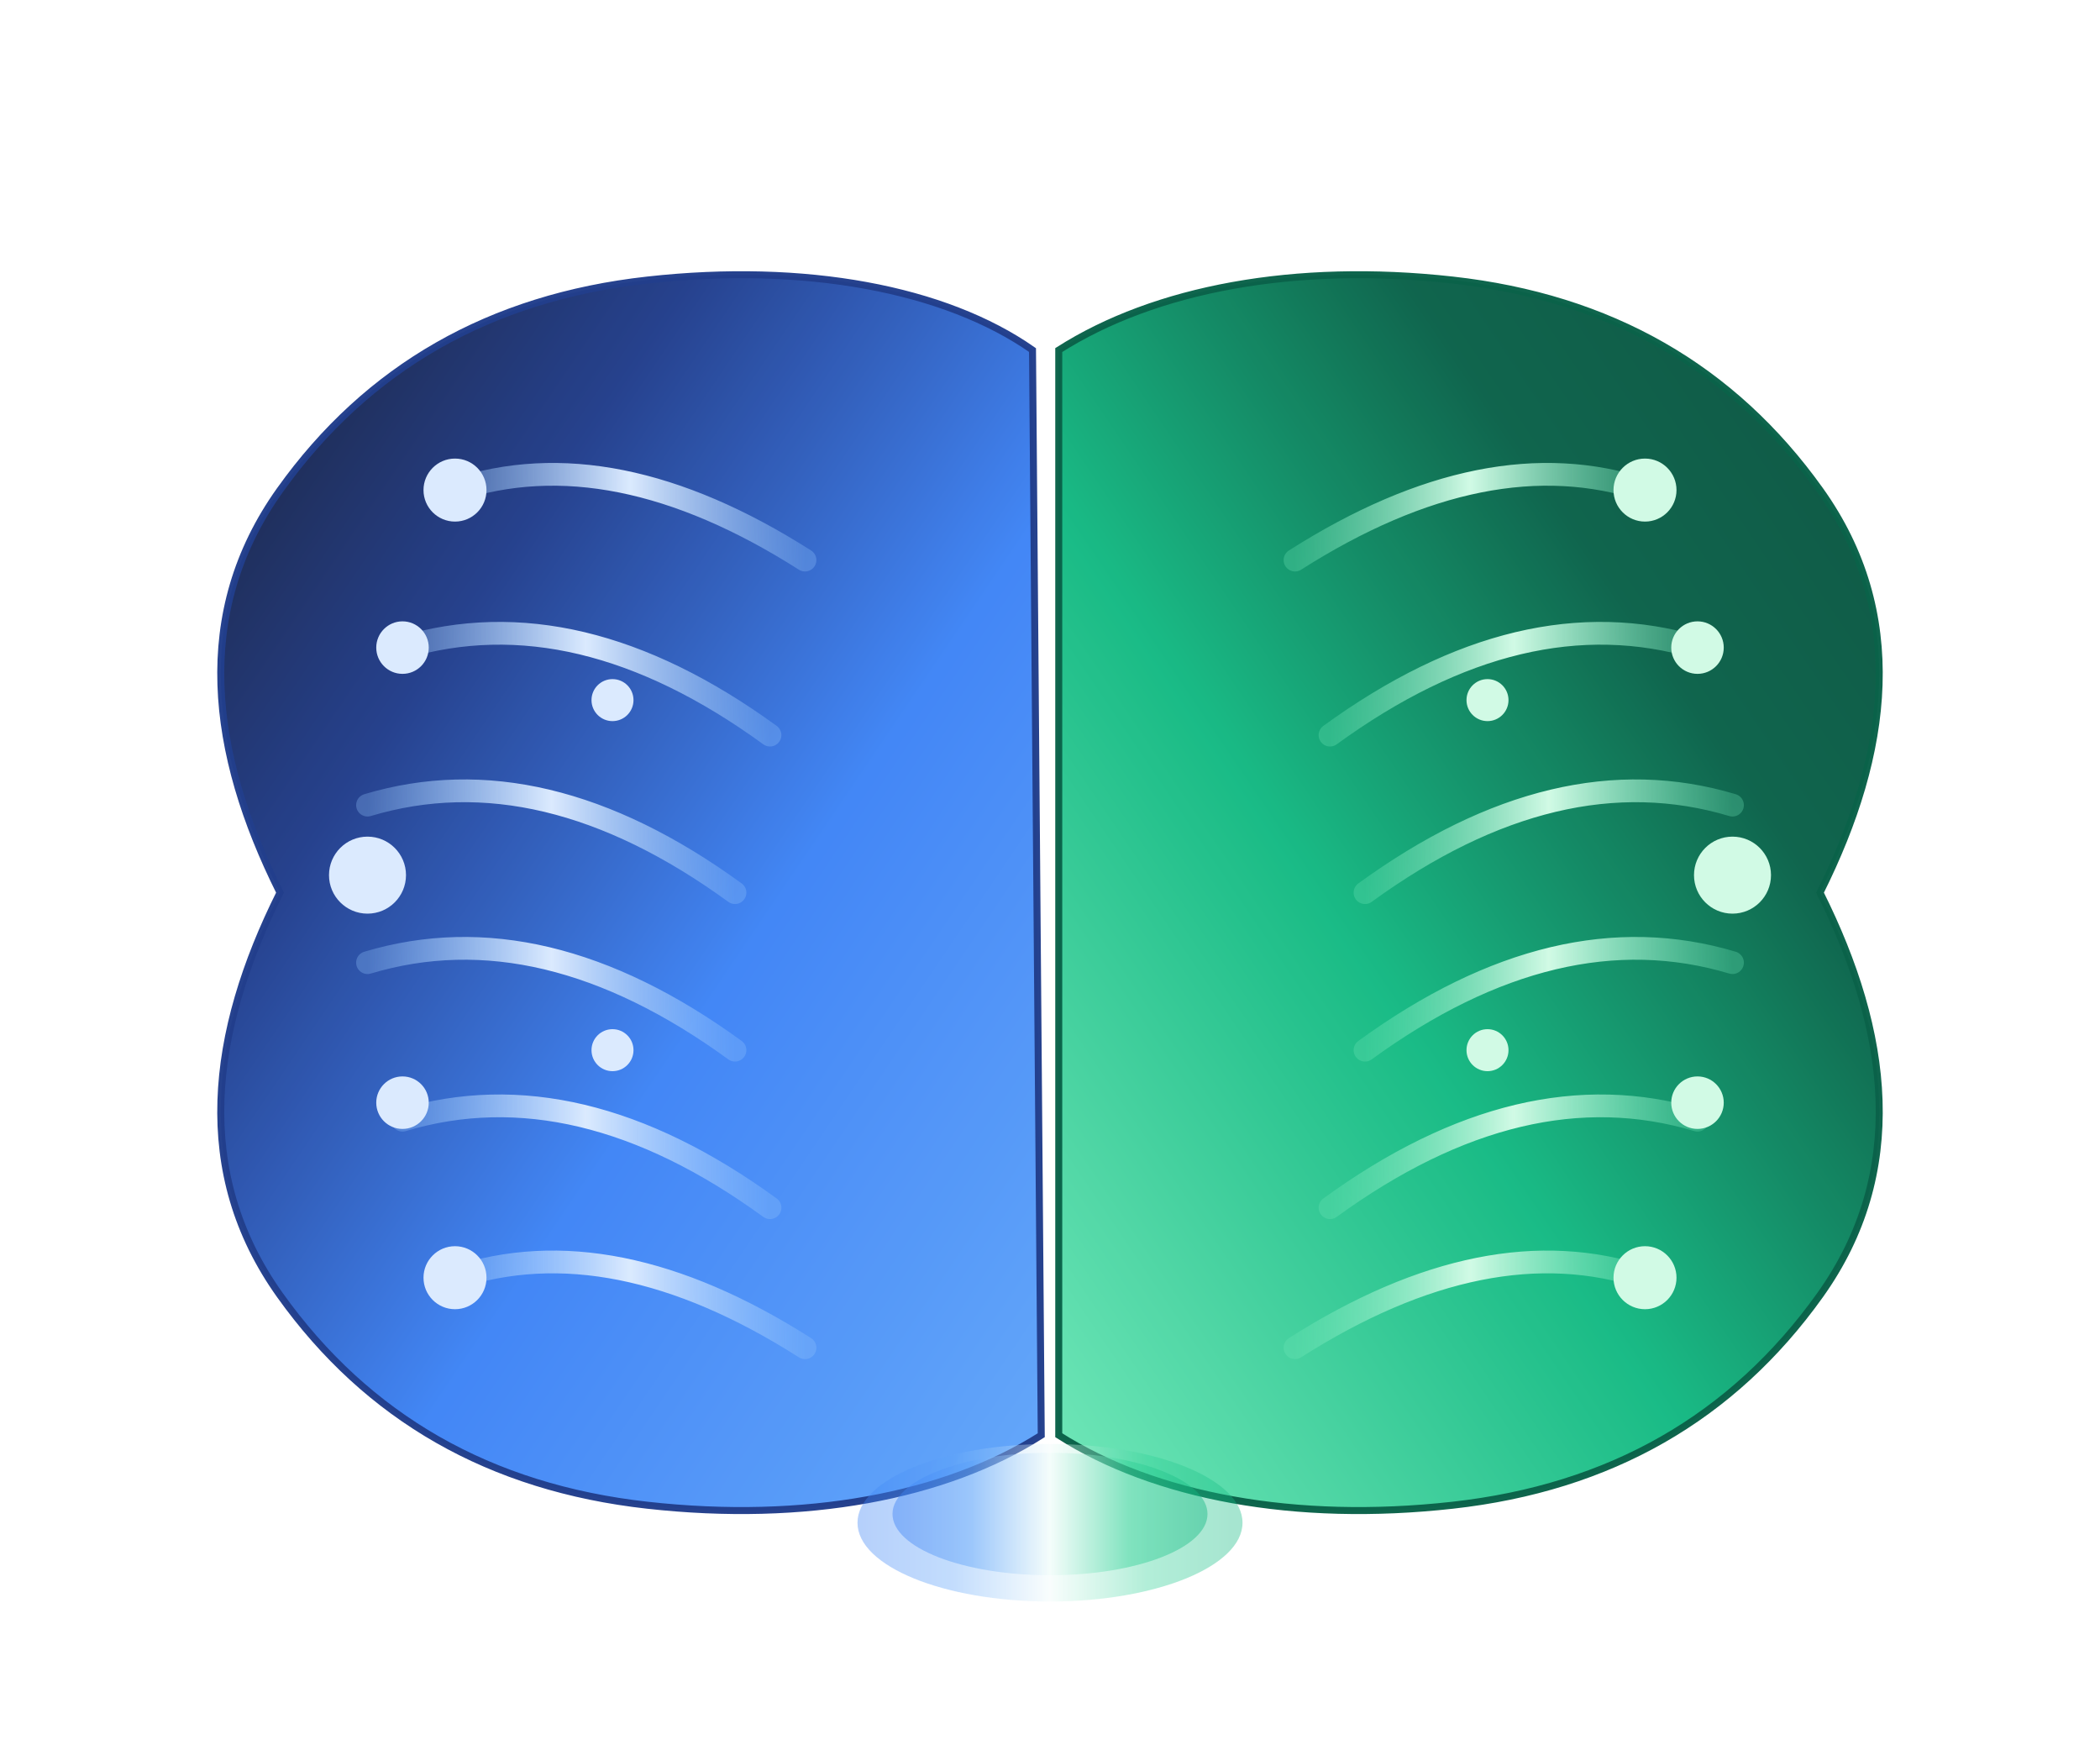 <svg width="120" height="100" viewBox="0 0 120 100" xmlns="http://www.w3.org/2000/svg" role="img" aria-labelledby="titleDesc" preserveAspectRatio="xMidYMid meet">
  <title id="titleDesc">Balanced Brain Logo</title>
  <desc id="titleDescDesc">Two perfectly balanced brain hemispheres with elegant neural animations</desc>

  <defs>
    <!-- Premium Left hemisphere gradient (deep blue spectrum) -->
    <linearGradient id="leftGradient" x1="0%" y1="0%" x2="100%" y2="100%">
      <stop offset="0%" stop-color="#0f172a" />
      <stop offset="30%" stop-color="#1e3a8a" />
      <stop offset="60%" stop-color="#3b82f6" />
      <stop offset="100%" stop-color="#60a5fa" />
    </linearGradient>

    <!-- Premium Right hemisphere gradient (emerald spectrum) -->
    <linearGradient id="rightGradient" x1="100%" y1="0%" x2="0%" y2="100%">
      <stop offset="0%" stop-color="#064e3b" />
      <stop offset="30%" stop-color="#065f46" />
      <stop offset="60%" stop-color="#10b981" />
      <stop offset="100%" stop-color="#6ee7b7" />
    </linearGradient>

    <!-- Refined connection gradient -->
    <linearGradient id="connectionGradient" x1="0%" y1="0%" x2="100%" y2="0%">
      <stop offset="0%" stop-color="#3b82f6" />
      <stop offset="25%" stop-color="#60a5fa" />
      <stop offset="50%" stop-color="#f0fdfa" />
      <stop offset="75%" stop-color="#34d399" />
      <stop offset="100%" stop-color="#10b981" />
    </linearGradient>

    <!-- Neural pathway gradients -->
    <linearGradient id="neuralLeftGradient" x1="0%" y1="0%" x2="100%" y2="0%">
      <stop offset="0%" stop-color="#93c5fd" stop-opacity="0.3" />
      <stop offset="50%" stop-color="#dbeafe" stop-opacity="1" />
      <stop offset="100%" stop-color="#93c5fd" stop-opacity="0.3" />
    </linearGradient>

    <linearGradient id="neuralRightGradient" x1="0%" y1="0%" x2="100%" y2="0%">
      <stop offset="0%" stop-color="#6ee7b7" stop-opacity="0.3" />
      <stop offset="50%" stop-color="#d1fae5" stop-opacity="1" />
      <stop offset="100%" stop-color="#6ee7b7" stop-opacity="0.3" />
    </linearGradient>

    <!-- Professional glow filter -->
    <filter id="glow" x="-50%" y="-50%" width="200%" height="200%">
      <feGaussianBlur stdDeviation="2.5" result="blur"/>
      <feFlood flood-color="#ffffff" flood-opacity="0.3" result="color"/>
      <feComposite in="color" in2="blur" operator="in" result="glow"/>
      <feMerge>
        <feMergeNode in="glow"/>
        <feMergeNode in="SourceGraphic"/>
      </feMerge>
    </filter>

    <!-- Soft inner shadow -->
    <filter id="innerShadow">
      <feGaussianBlur in="SourceAlpha" stdDeviation="1.5"/>
      <feOffset dx="0" dy="1" result="offsetblur"/>
      <feFlood flood-color="#000000" flood-opacity="0.15"/>
      <feComposite in2="offsetblur" operator="in"/>
      <feMerge>
        <feMergeNode/>
        <feMergeNode in="SourceGraphic"/>
      </feMerge>
    </filter>

    <style>
      /* Sophisticated breathing animation */
      .brain-container {
        transform-origin: 60px 50px;
        animation: breathe 5s cubic-bezier(0.4, 0, 0.6, 1) infinite;
      }

      @keyframes breathe {
        0%, 100% { 
          transform: scale(1); 
          filter: drop-shadow(0 2px 12px rgba(59, 130, 246, 0.25));
        }
        50% { 
          transform: scale(1.015); 
          filter: drop-shadow(0 4px 20px rgba(16, 185, 129, 0.35));
        }
      }

      /* Smooth neural flow with gradient effect */
      .neural-left {
        stroke-dasharray: 60;
        animation: flowLeft 4s cubic-bezier(0.4, 0, 0.2, 1) infinite;
      }

      .neural-right {
        stroke-dasharray: 60;
        animation: flowRight 4s cubic-bezier(0.4, 0, 0.2, 1) infinite;
      }

      @keyframes flowLeft {
        0% { 
          stroke-dashoffset: 60; 
          opacity: 0.2; 
        }
        50% { 
          stroke-dashoffset: 30; 
          opacity: 0.95; 
        }
        100% { 
          stroke-dashoffset: 0; 
          opacity: 0.2; 
        }
      }

      @keyframes flowRight {
        0% { 
          stroke-dashoffset: -60; 
          opacity: 0.2; 
        }
        50% { 
          stroke-dashoffset: -30; 
          opacity: 0.95; 
        }
        100% { 
          stroke-dashoffset: 0; 
          opacity: 0.2; 
        }
      }

      /* Elegant node pulse with scale */
      .node-left {
        transform-origin: center;
        animation: pulseLeft 3s ease-in-out infinite;
      }

      .node-right {
        transform-origin: center;
        animation: pulseRight 3s ease-in-out infinite;
      }

      @keyframes pulseLeft {
        0%, 100% { 
          opacity: 0.3; 
          transform: scale(0.8); 
          filter: blur(0.5px);
        }
        50% { 
          opacity: 1; 
          transform: scale(1.4); 
          filter: blur(0px);
        }
      }

      @keyframes pulseRight {
        0%, 100% { 
          opacity: 0.3; 
          transform: scale(0.8); 
          filter: blur(0.5px);
        }
        50% { 
          opacity: 1; 
          transform: scale(1.4); 
          filter: blur(0px);
        }
      }

      /* Synchronized bridge pulse */
      .connection-bridge {
        animation: bridgePulse 4s ease-in-out infinite;
      }

      @keyframes bridgePulse {
        0%, 100% { 
          opacity: 0.5; 
          stroke-width: 1.5;
        }
        50% { 
          opacity: 0.95; 
          stroke-width: 2;
        }
      }

      /* Fiber animation */
      .fiber {
        animation: fiberFlow 3s ease-in-out infinite;
      }

      @keyframes fiberFlow {
        0%, 100% { opacity: 0.3; }
        50% { opacity: 0.8; }
      }
    </style>
  </defs>

  <!-- Main brain container -->
  <g class="brain-container">
    
    <!-- Left Hemisphere (Logical/Analytical) -->
    <g transform="translate(0, 0)">
      <!-- Main hemisphere shape with refined curves -->
      <path
        d="M 16 50 
           C 12 42, 11 34, 16 27 
           C 21 20, 28 16, 37 15 
           C 46 14, 54 15.5, 59 19 
           L 59.5 81 
           C 54 84.5, 46 86, 37 85 
           C 28 84, 21 80, 16 73 
           C 11 66, 12 58, 16 50 Z"
        fill="url(#leftGradient)"
        stroke="#1e3a8a"
        stroke-width="0.4"
        opacity="0.98"
        filter="url(#innerShadow)"
      />
      
      <!-- Enhanced left neural pathways -->
      <g stroke="url(#neuralLeftGradient)" stroke-width="1.3" fill="none" stroke-linecap="round" filter="url(#glow)">
        <path class="neural-left" d="M 26 28 Q 35 25, 46 32" />
        <path class="neural-left" d="M 23 37 Q 33 34, 44 42" style="animation-delay: 0.6s"/>
        <path class="neural-left" d="M 21 46 Q 31 43, 42 51" style="animation-delay: 1.2s"/>
        <path class="neural-left" d="M 21 55 Q 31 52, 42 60" style="animation-delay: 1.8s"/>
        <path class="neural-left" d="M 23 64 Q 33 61, 44 69" style="animation-delay: 2.4s"/>
        <path class="neural-left" d="M 26 73 Q 35 70, 46 77" style="animation-delay: 3s"/>
      </g>
      
      <!-- Refined left neural nodes with glow -->
      <g fill="#dbeafe" filter="url(#glow)">
        <circle class="node-left" cx="26" cy="28" r="1.8" style="animation-delay: 0s"/>
        <circle class="node-left" cx="23" cy="37" r="1.5" style="animation-delay: 0.5s"/>
        <circle class="node-left" cx="21" cy="50" r="2.2" style="animation-delay: 1s"/>
        <circle class="node-left" cx="23" cy="63" r="1.5" style="animation-delay: 1.5s"/>
        <circle class="node-left" cx="26" cy="73" r="1.8" style="animation-delay: 2s"/>
        <circle class="node-left" cx="35" cy="40" r="1.2" style="animation-delay: 0.8s"/>
        <circle class="node-left" cx="35" cy="60" r="1.2" style="animation-delay: 1.8s"/>
      </g>
    </g>

    <!-- Right Hemisphere (Creative/Intuitive) -->
    <g transform="translate(0, 0)">
      <!-- Main hemisphere shape with refined curves -->
      <path
        d="M 104 50 
           C 108 42, 109 34, 104 27 
           C 99 20, 92 16, 83 15 
           C 74 14, 66 15.5, 60.5 19 
           L 60.5 81 
           C 66 84.5, 74 86, 83 85 
           C 92 84, 99 80, 104 73 
           C 109 66, 108 58, 104 50 Z"
        fill="url(#rightGradient)"
        stroke="#065f46"
        stroke-width="0.4"
        opacity="0.98"
        filter="url(#innerShadow)"
      />
      
      <!-- Enhanced right neural pathways -->
      <g stroke="url(#neuralRightGradient)" stroke-width="1.3" fill="none" stroke-linecap="round" filter="url(#glow)">
        <path class="neural-right" d="M 94 28 Q 85 25, 74 32" />
        <path class="neural-right" d="M 97 37 Q 87 34, 76 42" style="animation-delay: 0.6s"/>
        <path class="neural-right" d="M 99 46 Q 89 43, 78 51" style="animation-delay: 1.2s"/>
        <path class="neural-right" d="M 99 55 Q 89 52, 78 60" style="animation-delay: 1.8s"/>
        <path class="neural-right" d="M 97 64 Q 87 61, 76 69" style="animation-delay: 2.4s"/>
        <path class="neural-right" d="M 94 73 Q 85 70, 74 77" style="animation-delay: 3s"/>
      </g>
      
      <!-- Refined right neural nodes with glow -->
      <g fill="#d1fae5" filter="url(#glow)">
        <circle class="node-right" cx="94" cy="28" r="1.8" style="animation-delay: 0.3s"/>
        <circle class="node-right" cx="97" cy="37" r="1.5" style="animation-delay: 0.8s"/>
        <circle class="node-right" cx="99" cy="50" r="2.2" style="animation-delay: 1.3s"/>
        <circle class="node-right" cx="97" cy="63" r="1.5" style="animation-delay: 1.8s"/>
        <circle class="node-right" cx="94" cy="73" r="1.8" style="animation-delay: 2.3s"/>
        <circle class="node-right" cx="85" cy="40" r="1.2" style="animation-delay: 1.1s"/>
        <circle class="node-right" cx="85" cy="60" r="1.2" style="animation-delay: 2.1s"/>
      </g>
    </g>

    <!-- Sophisticated central connection bridge -->
    <g class="connection-bridge">
      <path
        d="M 60 24 C 60 28, 60 32, 60 36 
           M 60 41 C 60 45, 60 49, 60 53 
           M 60 58 C 60 62, 60 66, 60 70 
           M 60 75 C 60 78, 60 81, 60 83"
        stroke="url(#connectionGradient)"
        stroke-width="2"
        stroke-linecap="round"
        fill="none"
        opacity="0.8"
        filter="url(#glow)"
      />
      
      <!-- Horizontal connecting fibers with stagger -->
      <path class="fiber" d="M 56 30 L 64 30" stroke="url(#connectionGradient)" stroke-width="0.9" opacity="0.5" style="animation-delay: 0s"/>
      <path class="fiber" d="M 57 40 L 63 40" stroke="url(#connectionGradient)" stroke-width="1" opacity="0.6" style="animation-delay: 0.5s"/>
      <path class="fiber" d="M 56 50 L 64 50" stroke="url(#connectionGradient)" stroke-width="1.2" opacity="0.7" style="animation-delay: 1s"/>
      <path class="fiber" d="M 57 60 L 63 60" stroke="url(#connectionGradient)" stroke-width="1" opacity="0.6" style="animation-delay: 1.5s"/>
      <path class="fiber" d="M 56 70 L 64 70" stroke="url(#connectionGradient)" stroke-width="0.9" opacity="0.5" style="animation-delay: 2s"/>
    </g>

    <!-- Refined brain stem with depth -->
    <g opacity="0.75">
      <ellipse 
        cx="60" 
        cy="87" 
        rx="11" 
        ry="4.5" 
        fill="url(#connectionGradient)" 
        opacity="0.5"
      />
      <ellipse 
        cx="60" 
        cy="86.5" 
        rx="9" 
        ry="3.5" 
        fill="url(#connectionGradient)" 
        opacity="0.7"
      />
    </g>
    
  </g>
</svg>